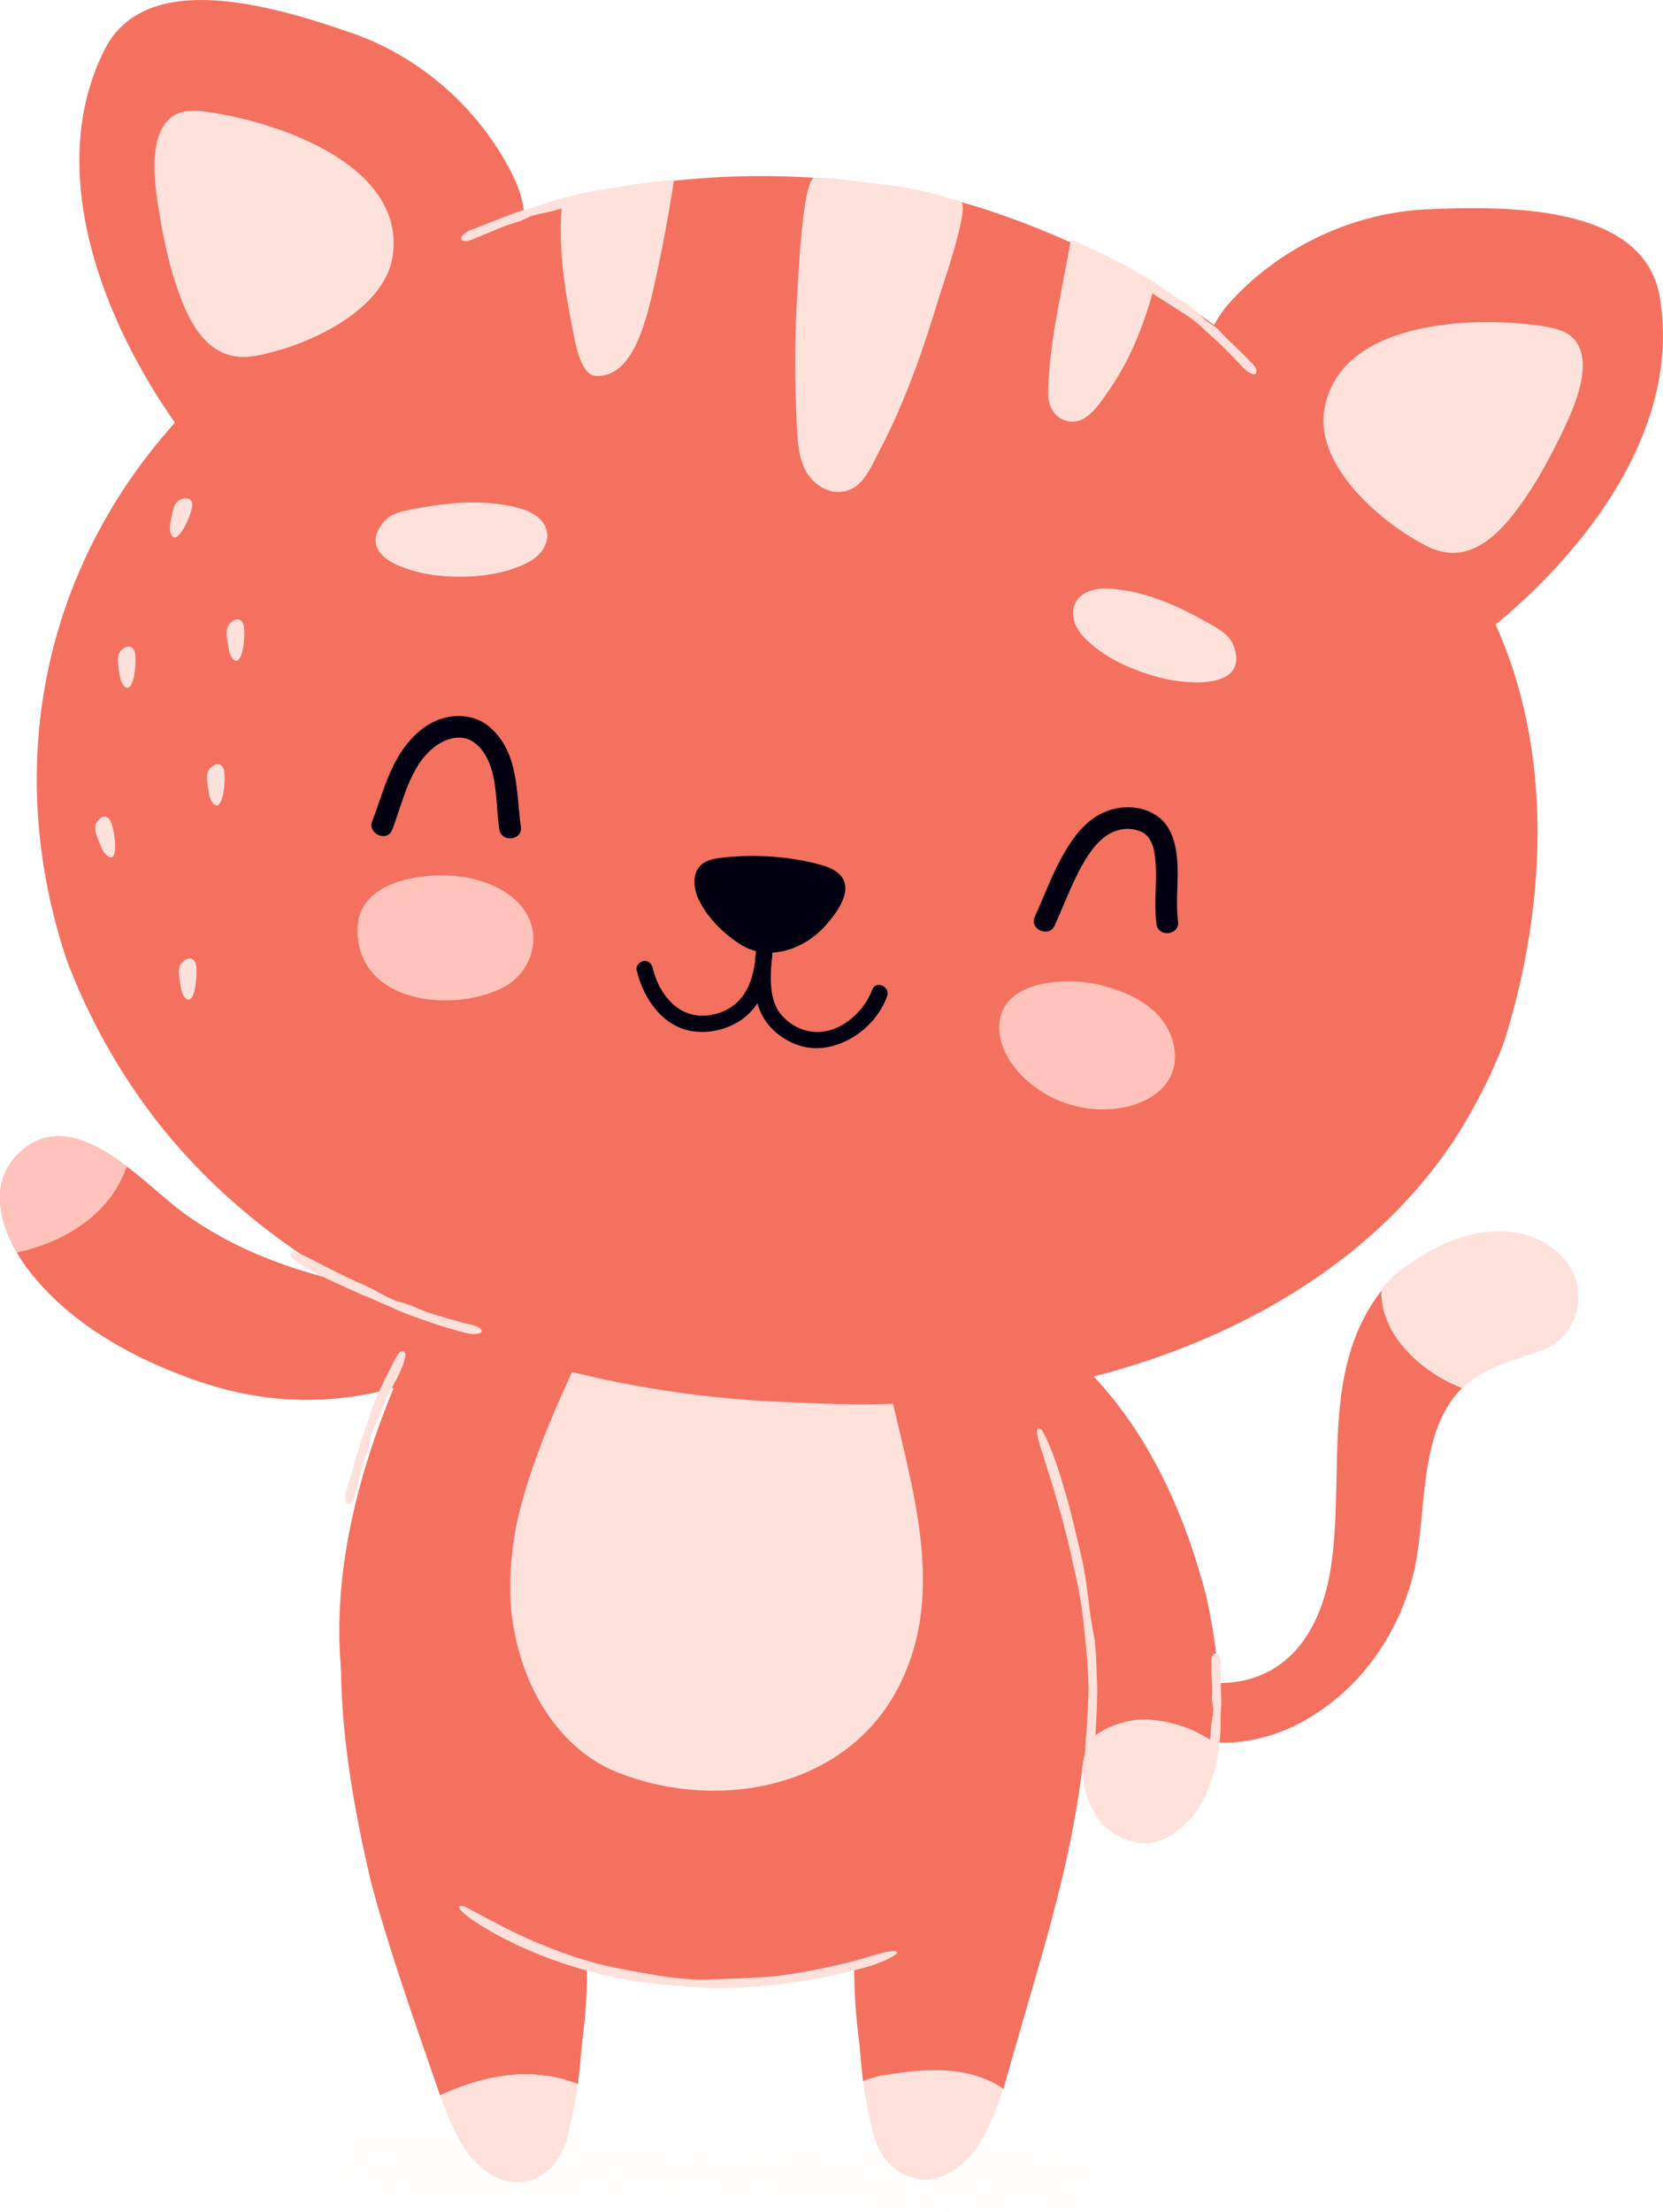<svg width="173" height="230" viewBox="0 0 173 230" fill="none" xmlns="http://www.w3.org/2000/svg">
<g opacity="0.18">
<path opacity="0.18" d="M49.249 229.147C49.057 229.136 48.866 229.112 48.677 229.076C48.283 229.01 47.729 228.896 46.984 228.729C45.609 228.421 43.767 227.968 41.985 227.531L41.548 227.424C41.788 227.529 41.819 227.589 41.863 227.675C41.887 227.722 41.9 227.774 41.901 227.827C41.902 227.88 41.891 227.932 41.868 227.98C41.817 228.074 41.734 228.146 41.633 228.182C41.532 228.218 41.422 228.216 41.323 228.175C41.267 228.155 41.217 228.124 41.174 228.083C40.824 227.923 39.194 227.435 37.989 227.07C34.513 226.026 34.491 225.98 34.379 225.764C34.355 225.717 34.342 225.665 34.341 225.612C34.34 225.559 34.351 225.506 34.374 225.458C34.538 225.112 35.01 225.191 35.511 225.273C35.905 225.339 36.459 225.453 37.205 225.62C38.578 225.928 40.421 226.381 42.203 226.818C42.673 226.933 43.162 227.054 43.654 227.173L42.158 226.726C35.638 224.783 34.936 224.505 34.768 224.177C34.742 224.128 34.728 224.074 34.727 224.018C34.726 223.963 34.738 223.908 34.762 223.858C34.928 223.506 35.392 223.565 36.138 223.704C36.664 223.802 37.404 223.968 38.401 224.212C40.241 224.663 42.71 225.318 45.098 225.953C46.504 226.323 48.032 226.732 49.448 227.098C48.142 226.699 46.741 226.279 45.447 225.895C37.293 223.454 36.159 223.033 35.963 222.656C35.936 222.607 35.922 222.551 35.92 222.495C35.919 222.439 35.931 222.383 35.955 222.332C36.134 221.955 36.652 222.04 37.484 222.226C38.02 222.346 38.75 222.535 39.713 222.803C38.837 222.467 38.778 222.352 38.713 222.225C38.687 222.175 38.672 222.12 38.671 222.063C38.669 222.007 38.681 221.951 38.706 221.9C38.885 221.522 39.4 221.61 40.228 221.8C40.685 221.906 41.284 222.063 42.047 222.279C41.992 222.235 41.948 222.18 41.919 222.116C41.893 222.066 41.878 222.01 41.877 221.954C41.876 221.897 41.888 221.841 41.912 221.79C42.089 221.414 42.623 221.493 43.481 221.666C44.111 221.793 45 222.007 46.198 222.319C48.413 222.896 51.383 223.733 54.256 224.54C55.941 225.015 57.77 225.531 59.468 225.998C58.539 225.72 57.596 225.436 56.703 225.17C54.498 224.512 52.218 223.831 50.512 223.287C47.509 222.33 47.422 222.161 47.323 221.966C47.296 221.916 47.281 221.861 47.28 221.804C47.278 221.747 47.29 221.691 47.315 221.64C47.492 221.27 48.025 221.342 48.882 221.511C49.513 221.635 50.402 221.843 51.601 222.148C53.815 222.714 56.788 223.536 59.662 224.328C61.588 224.86 63.7 225.438 65.591 225.948C64.523 225.623 63.414 225.29 62.376 224.979C54.361 222.573 53.441 222.22 53.256 221.859C53.23 221.809 53.215 221.754 53.214 221.698C53.213 221.642 53.225 221.586 53.249 221.536C53.429 221.156 53.976 221.238 54.857 221.418C55.507 221.551 56.429 221.775 57.668 222.101C59.959 222.704 63.034 223.582 66.007 224.427L67.628 224.889C64.437 223.911 63.994 223.693 63.864 223.439C63.838 223.39 63.824 223.336 63.823 223.28C63.821 223.225 63.833 223.17 63.857 223.12C64.031 222.75 64.544 222.825 65.367 222.991C65.964 223.113 66.806 223.316 67.94 223.613C70.034 224.162 72.845 224.958 75.562 225.728L75.629 225.747C72.615 224.816 72.184 224.6 72.058 224.353C72.032 224.304 72.018 224.25 72.016 224.195C72.015 224.139 72.027 224.084 72.051 224.034C72.224 223.664 72.724 223.74 73.526 223.902C74.103 224.018 74.919 224.215 76.013 224.5C78.037 225.028 80.75 225.795 83.379 226.536L84.569 226.871C78.329 224.992 77.569 224.683 77.403 224.358C77.376 224.309 77.362 224.254 77.361 224.199C77.359 224.143 77.371 224.088 77.395 224.038C77.568 223.672 78.059 223.744 78.848 223.906C79.412 224.023 80.205 224.216 81.274 224.5C83.009 224.962 85.268 225.599 87.525 226.245C82.045 224.585 81.326 224.278 81.163 223.961C81.137 223.911 81.123 223.856 81.122 223.8C81.121 223.744 81.132 223.689 81.157 223.638C81.333 223.268 81.871 223.337 82.736 223.501C83.376 223.623 84.278 223.829 85.492 224.13C87.739 224.686 90.754 225.498 93.666 226.283C96.02 226.917 98.65 227.624 100.829 228.18C99.459 227.761 97.95 227.31 96.563 226.897C94.427 226.259 92.21 225.602 90.555 225.072C87.636 224.141 87.551 223.975 87.452 223.782C87.426 223.733 87.411 223.677 87.41 223.621C87.409 223.565 87.421 223.509 87.445 223.458C87.621 223.087 88.151 223.16 89.001 223.327C89.626 223.45 90.507 223.658 91.694 223.961C93.888 224.522 96.831 225.336 99.677 226.124C101.628 226.663 103.764 227.256 105.67 227.764C104.412 227.38 103.078 226.981 101.84 226.61C99.591 225.936 97.265 225.238 95.524 224.683C92.466 223.706 92.38 223.539 92.282 223.346C92.255 223.296 92.241 223.241 92.24 223.185C92.238 223.128 92.25 223.073 92.275 223.022C92.46 222.625 93.044 222.758 93.717 222.913C94.15 223.012 94.719 223.161 95.449 223.367C95.423 223.339 95.401 223.308 95.383 223.274C95.357 223.225 95.343 223.17 95.341 223.114C95.34 223.058 95.352 223.002 95.376 222.951C95.553 222.581 96.092 222.68 96.715 222.8C97.218 222.897 97.923 223.06 98.878 223.299C100.533 223.714 102.717 224.307 104.87 224.892C102.064 224.029 101.692 223.838 101.57 223.596C101.545 223.548 101.531 223.494 101.53 223.439C101.528 223.384 101.54 223.33 101.564 223.28C101.721 222.947 102.165 223.018 102.595 223.087C102.931 223.141 103.403 223.235 104.037 223.373C105.204 223.628 106.769 224.002 108.282 224.363L108.795 224.486C108.783 224.466 108.772 224.446 108.762 224.426C108.738 224.379 108.725 224.327 108.724 224.274C108.723 224.222 108.734 224.17 108.756 224.122C108.807 224.028 108.891 223.956 108.991 223.92C109.092 223.884 109.202 223.887 109.301 223.927C109.352 223.945 109.398 223.973 109.438 224.009C109.731 224.138 110.98 224.514 111.904 224.791C114.662 225.624 114.678 225.652 114.783 225.857C114.807 225.904 114.82 225.956 114.821 226.008C114.822 226.061 114.811 226.113 114.789 226.161C114.632 226.494 114.187 226.422 113.758 226.353C113.422 226.299 112.95 226.205 112.315 226.066C111.157 225.814 109.608 225.444 108.106 225.085L108.385 225.168C114.196 226.903 114.778 227.132 114.936 227.441C114.961 227.489 114.975 227.543 114.976 227.598C114.978 227.653 114.966 227.707 114.943 227.757C114.766 228.133 114.227 228.029 113.604 227.909C113.101 227.816 112.396 227.649 111.44 227.409C109.682 226.969 107.323 226.326 105.041 225.705L102.855 225.112L104.679 225.659C112.613 228.035 113.524 228.386 113.71 228.749C113.736 228.799 113.751 228.854 113.752 228.91C113.753 228.966 113.741 229.021 113.717 229.072C113.531 229.47 112.948 229.336 112.275 229.181C112.056 229.131 111.805 229.069 111.514 228.996C111.577 229.04 111.628 229.101 111.66 229.171C111.686 229.221 111.701 229.276 111.702 229.332C111.703 229.388 111.691 229.444 111.667 229.495C111.491 229.865 110.961 229.793 110.11 229.625C109.485 229.502 108.605 229.295 107.417 228.992C105.224 228.431 102.281 227.616 99.434 226.828C97.558 226.309 95.501 225.74 93.652 225.244C94.707 225.563 95.8 225.891 96.825 226.194C98.961 226.832 101.177 227.49 102.832 228.019C105.751 228.95 105.837 229.117 105.935 229.308C105.962 229.358 105.976 229.414 105.978 229.47C105.979 229.527 105.967 229.583 105.943 229.634C105.766 230.004 105.229 229.935 104.364 229.771C103.724 229.649 102.822 229.443 101.606 229.142C99.36 228.586 96.346 227.774 93.433 226.989C91.151 226.375 88.609 225.693 86.467 225.138C87.726 225.524 89.089 225.931 90.344 226.307C98.178 228.653 99.079 229 99.26 229.361C99.286 229.41 99.301 229.465 99.302 229.521C99.303 229.577 99.291 229.633 99.267 229.684C99.095 230.048 98.603 229.976 97.815 229.814C97.252 229.699 96.458 229.504 95.389 229.222C93.826 228.808 91.838 228.247 89.807 227.667C93.741 228.875 94.307 229.139 94.451 229.413C94.477 229.462 94.491 229.517 94.492 229.572C94.493 229.628 94.481 229.683 94.457 229.734C94.284 230.104 93.785 230.028 92.982 229.866C92.404 229.75 91.589 229.553 90.496 229.268C88.537 228.757 85.93 228.024 83.383 227.305C86.448 228.25 86.883 228.468 87.01 228.716C87.036 228.765 87.05 228.819 87.051 228.875C87.052 228.93 87.04 228.985 87.016 229.035C86.842 229.405 86.329 229.33 85.506 229.163C84.909 229.042 84.068 228.838 82.934 228.542C80.872 228.001 78.114 227.22 75.434 226.462C77.998 227.26 78.384 227.464 78.504 227.698C78.53 227.747 78.545 227.801 78.546 227.857C78.547 227.912 78.535 227.967 78.511 228.017C78.331 228.397 77.784 228.316 76.904 228.136C76.254 228.002 75.331 227.778 74.092 227.452C71.801 226.848 68.727 225.971 65.754 225.127C64.194 224.683 62.516 224.202 60.925 223.759L62.638 224.275C70.653 226.681 71.573 227.032 71.759 227.395C71.785 227.445 71.799 227.5 71.801 227.555C71.802 227.611 71.79 227.667 71.766 227.717C71.589 228.087 71.056 228.016 70.2 227.848C69.568 227.724 68.678 227.515 67.48 227.209C65.266 226.645 62.294 225.821 59.419 225.03C57.376 224.466 55.127 223.844 53.152 223.32C54.401 223.7 55.733 224.097 56.96 224.465C59.166 225.123 61.447 225.804 63.152 226.348C66.156 227.305 66.242 227.474 66.341 227.669C66.368 227.719 66.382 227.775 66.384 227.831C66.385 227.888 66.373 227.944 66.349 227.995C66.171 228.371 65.637 228.292 64.78 228.119C64.149 227.991 63.26 227.778 62.062 227.466C59.848 226.889 56.878 226.051 54.005 225.245C52.185 224.732 50.197 224.171 48.388 223.671C49.588 224.036 50.843 224.412 52.011 224.762C54.327 225.455 56.722 226.172 58.512 226.744C61.658 227.748 61.746 227.919 61.847 228.117C61.874 228.167 61.888 228.222 61.889 228.279C61.891 228.336 61.879 228.392 61.854 228.443C61.675 228.821 61.16 228.733 60.332 228.543C59.997 228.465 59.583 228.358 59.084 228.224C59.18 228.272 59.256 228.351 59.301 228.447C59.328 228.497 59.342 228.553 59.343 228.609C59.345 228.665 59.333 228.721 59.308 228.772C59.13 229.15 58.612 229.064 57.78 228.878C57.178 228.744 56.329 228.521 55.185 228.197L54.642 228.041C55.001 228.205 55.134 228.319 55.19 228.426C55.217 228.476 55.231 228.531 55.233 228.587C55.234 228.644 55.222 228.699 55.197 228.75C55.031 229.103 54.567 229.043 53.821 228.905C53.295 228.806 52.555 228.64 51.558 228.397C49.718 227.946 47.25 227.286 44.862 226.656C43.965 226.418 43.019 226.167 42.085 225.921L42.417 226.02C48.937 227.968 49.639 228.241 49.806 228.57C49.832 228.618 49.846 228.673 49.847 228.728C49.849 228.783 49.837 228.838 49.813 228.888C49.717 229.1 49.508 229.154 49.249 229.147ZM109.548 224.339C109.542 224.364 109.534 224.39 109.523 224.414C109.535 224.389 109.544 224.364 109.549 224.338L109.548 224.339Z" fill="#EFD5B9"/>
</g>
<path d="M152.542 143.919C152.169 143.628 151.823 143.304 151.51 142.951C151.182 142.592 150.866 142.206 150.545 141.822C148.688 139.168 147.44 136.214 146.712 133.03C146.613 132.543 146.526 132.054 146.449 131.562L146.441 131.568C145.977 131.908 145.523 132.267 145.08 132.646C136.936 141.034 140.033 152.681 138.444 163.024C137.353 170.119 133.397 175.574 125.563 174.987C124.836 174.933 124.112 174.833 123.396 174.69C121.96 174.4 120.556 173.972 119.203 173.411C117.986 173.05 116.808 172.571 115.686 171.979C114.237 171.44 112.802 170.86 111.384 170.28C109.966 169.7 108.565 169.118 107.182 168.575C106.703 169.136 106.292 169.752 105.959 170.41C106.446 171.764 107.142 173.155 108.439 173.867C109.925 174.716 111.45 175.562 113.014 176.365C114.056 176.912 115.127 177.455 116.223 177.961C117.319 178.467 118.438 178.938 119.579 179.349C125.419 182.246 131.123 181.554 135.926 178.794C136.732 178.329 137.508 177.813 138.248 177.25C142.563 173.978 145.535 169.264 146.933 164.073C148.63 157.803 147.18 148.635 152.542 143.919Z" fill="#F47160"/>
<path d="M143.709 134.096C143.753 134.016 143.796 133.938 143.84 133.858C144.633 133.015 145.504 132.248 146.441 131.568C146.905 131.227 147.379 130.908 147.865 130.612C148.35 130.315 148.846 130.041 149.351 129.791C153.531 127.507 159.301 127.04 162.735 130.927C165.544 134.192 164.139 139.479 159.816 140.594C159.273 140.821 158.714 141.02 158.165 141.205C157.616 141.39 157.077 141.558 156.57 141.726C156.034 141.944 155.507 142.176 154.999 142.431C153.787 142.951 152.869 143.611 152.181 144.374C147.966 142.809 143.483 138.784 143.709 134.096Z" fill="#FFE1DC"/>
<path d="M60.12 216.718C60.167 216.378 60.206 216.053 60.236 215.755C60.335 214.772 60.433 213.763 60.521 212.737C61.096 208.167 61.415 203.439 60.42 198.999C60.092 197.508 59.598 196.057 58.947 194.675C58.07 192.893 57.306 191.059 56.661 189.182C56.02 187.735 55.472 186.25 55.02 184.734C51.627 173.994 51.159 159.224 39.144 154.248C33.37 167.153 35.398 181.924 38.508 195.344C38.986 197.216 39.508 199.054 40.077 200.858C40.662 202.801 41.284 204.732 41.923 206.636C42.556 208.559 43.196 210.439 43.846 212.314C44.496 214.189 45.137 216.032 45.782 217.884C46.921 217.364 48.093 216.92 49.29 216.553C52.82 215.488 56.426 215.304 60.12 216.718Z" fill="#F47160"/>
<path d="M45.782 217.885L45.794 217.925C46.006 218.546 46.234 219.156 46.478 219.756C46.722 220.356 46.986 220.945 47.269 221.525C48.663 224.68 51.939 228.101 55.684 226.546C57.869 225.613 58.962 223.281 59.256 221.17C59.422 220.485 59.567 219.787 59.721 219.089C59.892 218.245 60.024 217.441 60.12 216.719C55.193 214.834 50.426 215.79 45.782 217.885Z" fill="#FFE1DC"/>
<path d="M89.777 216.409C89.877 217.207 90.022 218.122 90.217 219.093C90.372 219.791 90.517 220.488 90.681 221.166C91.106 223.44 92.353 225.617 94.695 226.394C98.284 227.483 101.25 224.529 102.668 221.529C102.952 220.949 103.215 220.36 103.459 219.76C103.702 219.16 103.93 218.55 104.143 217.929C104.29 217.404 104.44 216.877 104.591 216.351C99.722 215.203 94.406 214.669 89.777 216.409Z" fill="#FFE1DC"/>
<path d="M113.115 177.301C113.126 175.495 113.089 173.722 113.006 171.982C112.978 171.413 112.944 170.845 112.904 170.279C112.768 168.403 112.616 166.485 112.264 164.639C111.934 162.855 111.504 161.092 110.975 159.356C109.857 159.375 108.747 159.563 107.685 159.912C106.496 160.627 105.407 161.493 104.443 162.488C103.344 163.733 102.357 165.071 101.493 166.489C99.187 170.162 97.838 174.214 96.638 178.339C96.237 179.715 95.854 181.098 95.456 182.478C94.71 185.253 93.78 187.976 92.67 190.627C92.162 191.83 91.655 193.047 91.183 194.275C89.77 197.961 88.676 201.771 88.88 205.817C88.894 206.971 88.956 208.13 89.052 209.284C89.148 210.438 89.275 211.591 89.419 212.734C89.507 213.761 89.605 214.77 89.704 215.752C89.724 215.959 89.75 216.179 89.778 216.406C90.356 216.19 90.945 216.007 91.543 215.858L92.51 215.708C92.836 215.658 93.165 215.61 93.497 215.563C97.015 215.074 100.939 215.023 104.034 216.985C104.152 217.06 104.27 217.136 104.389 217.209C105.517 213.201 106.687 209.21 107.844 205.21C109.002 201.209 110.091 197.213 110.987 193.158C111.851 189.257 112.487 185.31 112.889 181.335C113.029 179.829 113.11 178.466 113.115 177.301Z" fill="#F47160"/>
<path d="M116.089 179.19C115.138 179.282 114.202 179.592 113.582 180.525C112.08 183.11 112.489 186.17 113.912 188.639C114.116 188.991 114.339 189.331 114.582 189.657C116.39 191.407 119.04 192.341 121.362 191.118C121.59 190.996 121.811 190.862 122.024 190.717C122.237 190.573 122.441 190.419 122.638 190.254C122.982 189.966 123.317 189.654 123.648 189.329C124.553 188.324 125.268 187.164 125.757 185.905C126.023 185.208 126.238 184.494 126.401 183.767C126.571 183.011 126.699 182.247 126.785 181.478C126.02 180.938 125.212 180.462 124.37 180.053C122.944 179.405 121.421 178.996 119.861 178.842C119.557 178.814 119.253 178.799 118.952 178.797C118.608 178.727 118.241 178.809 117.876 178.895C117.511 178.981 117.147 179.071 116.81 179.019C116.568 179.071 116.328 179.128 116.089 179.19Z" fill="#FFE1DC"/>
<path d="M126.776 181.479C127.229 177.507 126.74 173.139 126.194 169.686C125.991 168.404 125.744 167.127 125.451 165.856C122.943 156.269 118.572 146.941 110.77 140.256C109.054 138.857 104.529 137.768 104.685 139.479C105.373 146.142 108.662 152.244 111.118 158.627C111.47 159.539 111.804 160.457 112.11 161.382C113.504 165.762 113.652 170.375 113.568 174.937C113.56 175.352 113.55 175.77 113.54 176.18C113.423 177.726 113.423 179.281 113.423 180.835C115.295 179.281 117.788 178.659 120.079 178.79C120.452 178.808 120.824 178.846 121.193 178.905C122.315 179.076 123.392 179.466 124.361 180.054C125.204 180.462 126.012 180.939 126.776 181.479V181.479Z" fill="#F47160"/>
<path d="M50.194 124.15C49.823 125.611 49.408 127.072 48.919 128.517C38.207 146.787 28.689 171.041 41.334 190.99C42.696 193.035 44.302 194.909 46.115 196.57C48.067 198.352 50.224 199.896 52.541 201.171C54.73 202.382 57.06 203.324 59.478 203.975C63.014 205.047 66.659 205.725 70.345 205.994C77.775 206.56 85.391 205.609 92.132 203.382C94.28 202.676 96.356 201.77 98.334 200.675C102.269 198.481 105.764 195.492 108.55 191.568C116.074 181.033 114.66 167.806 111.235 156.142C109.605 150.63 107.251 145.314 104.441 140.107C101.632 134.9 98.369 129.802 94.922 124.729C93.454 122.563 91.398 121.305 89.099 120.648C87.938 120.311 86.733 120.147 85.523 120.164C82.272 120.125 79.062 120.424 75.864 120.842C74.265 121.051 72.67 121.29 71.074 121.529C66.256 122.154 61.439 123.09 56.634 123.01C54.589 123.273 52.446 123.641 50.194 124.15Z" fill="#F47160"/>
<path d="M60.176 141.225C57.602 146.786 55.105 152.383 53.782 158.279C53.48 159.749 53.272 161.237 53.157 162.734C53.046 164.241 53.048 165.754 53.162 167.261C53.297 168.693 53.555 170.111 53.932 171.499C55.373 176.948 58.806 182.079 64.112 184.256C74.098 188.298 87.207 186.277 92.98 176.326C98.91 166.065 94.697 154.404 92.423 143.829C92.107 142.457 91.805 141.084 91.494 139.716C89.95 132.875 88.239 126.159 83.817 120.2C80.852 116.313 75.39 116.468 70.865 117.09C67.429 117.712 63.999 119.111 62.599 122.376C61.038 126.263 63.063 130.15 62.599 134.192C62.443 134.814 62.287 135.591 62.122 136.195C61.583 137.811 60.924 139.483 60.176 141.225Z" fill="#FFE1DC"/>
<path d="M107.891 148.722C107.916 148.582 107.983 148.51 108.127 148.552C108.283 148.599 108.436 148.779 108.544 148.983C109.561 150.881 110.269 153.313 110.882 155.41C111.475 157.428 111.925 159.501 112.421 161.542C112.911 163.553 113.149 165.676 113.398 167.733C113.433 168.024 113.483 168.313 113.534 168.603C113.585 168.893 113.634 169.184 113.689 169.475C113.744 169.765 113.8 170.057 113.843 170.348C113.887 170.64 113.921 170.934 113.945 171.228C113.965 171.468 113.984 171.709 114.003 171.949C114.021 172.31 114.038 172.672 114.055 173.036C114.071 173.398 114.088 173.759 114.087 174.125L114.135 175.155L114.15 175.477L114.144 175.797L114.13 176.439L114.101 177.72C114.062 178.57 114.015 179.417 113.965 180.264C113.956 180.414 113.946 180.566 113.937 180.719C113.812 181.946 113.901 183.223 113.507 184.352C113.422 184.616 113.136 184.75 113.055 184.475C112.683 183.174 112.934 181.533 113.02 180.136C113.071 179.279 113.13 178.42 113.172 177.564L113.216 176.283L113.238 175.643C113.244 175.536 113.244 175.43 113.238 175.323L113.226 175.005L113.185 173.977C113.172 173.635 113.14 173.289 113.118 172.944C113.096 172.6 113.071 172.256 113.038 171.912L112.935 170.881L112.882 170.335L112.823 169.79C112.785 169.426 112.749 169.061 112.712 168.697C112.675 168.332 112.631 167.968 112.579 167.606C112.534 167.243 112.486 166.879 112.422 166.518C112.329 166.003 112.251 165.486 112.144 164.975C112.036 164.463 111.932 163.951 111.814 163.442C111.698 162.962 111.593 162.488 111.492 162.012C111.39 161.537 111.276 161.065 111.167 160.583C110.685 158.535 110.108 156.511 109.496 154.495L109.207 153.542L108.909 152.592C108.711 151.961 108.513 151.328 108.312 150.69C108.223 150.372 107.804 149.183 107.891 148.722Z" fill="#FFE1DC"/>
<path d="M47.812 198.482C47.719 198.333 47.729 198.226 47.889 198.195C48.067 198.16 48.347 198.254 48.608 198.39C49.214 198.705 49.839 199.043 50.478 199.386C51.117 199.728 51.778 200.057 52.428 200.404C53.755 201.073 55.106 201.711 56.393 202.232C58.865 203.231 61.427 204.106 64.048 204.629C65.335 204.89 66.648 205.133 67.962 205.353C69.275 205.572 70.61 205.729 71.929 205.827C73.42 205.932 74.933 205.768 76.423 205.735C76.73 205.726 77.036 205.723 77.343 205.71L78.721 205.646C79.18 205.614 79.64 205.591 80.099 205.554C80.53 205.503 80.961 205.461 81.391 205.402C83.539 205.11 85.67 204.703 87.773 204.181C87.959 204.139 88.145 204.089 88.336 204.038C89.877 203.696 91.369 203.066 92.864 202.875C93.212 202.828 93.498 203.025 93.201 203.228C92.829 203.476 92.437 203.693 92.029 203.876C91.591 204.067 91.143 204.236 90.687 204.383C90.222 204.525 89.749 204.667 89.278 204.784C88.807 204.9 88.349 205.02 87.901 205.121C85.725 205.65 83.518 206.05 81.294 206.317C79.5 206.531 77.695 206.67 75.885 206.72C73.969 206.773 72.049 206.645 70.14 206.482C68.775 206.371 67.417 206.204 66.061 206.013C64.779 205.828 63.554 205.551 62.293 205.247C60.957 204.904 59.63 204.519 58.322 204.077C57.013 203.636 55.728 203.126 54.466 202.565C52.873 201.854 51.331 201.035 49.851 200.113C49.665 199.996 49.226 199.719 48.799 199.399C48.371 199.08 47.96 198.729 47.812 198.482Z" fill="#FFE1DC"/>
<path d="M156.508 108.224C161.64 91.902 161.796 72.468 151.66 58.059C149.709 55.684 147.18 53.844 145.19 51.623C136.645 41.536 127.171 33.186 115.848 27.362C111.976 25.364 107.966 23.646 103.847 22.221C99.149 20.595 94.147 19.486 88.986 18.873C83.726 18.264 78.42 18.147 73.138 18.526C54.29 19.847 35.278 27.486 21.529 40.535C5.889 55.379 0.193 76.38 6.117 97.185C6.364 98.053 6.631 98.914 6.917 99.77C8.926 105.107 11.634 110.155 14.97 114.785C27.89 132.718 50.41 142.588 73.572 145.18C76.885 145.55 80.207 145.778 83.539 145.864C86.729 146.037 89.982 146.078 93.271 145.965C96.102 145.872 98.975 145.664 101.855 145.327C104.736 144.99 107.627 144.524 110.505 143.91C124.771 140.865 139.069 133.879 148.395 122.459C150.279 120.161 151.935 117.686 153.342 115.071C154.576 112.875 155.635 110.585 156.508 108.224V108.224Z" fill="#F47160"/>
<path d="M61.907 39.075C65.723 39.387 67.134 33.675 67.944 30.177C68.805 26.375 69.529 22.55 70.115 18.702C66.192 19.008 62.308 19.69 58.516 20.738C57.94 25.62 58.807 30.498 59.778 35.304C60.083 36.786 60.706 38.983 61.907 39.075Z" fill="#FFE1DC"/>
<path d="M109.031 40.813C108.975 41.786 109.416 43.062 110.424 43.559C112.746 44.715 114.283 42.133 115.44 40.472C117.762 37.111 119.155 33.326 120.188 29.416C118.914 28.624 117.606 27.882 116.263 27.189C114.681 26.372 113.06 25.621 111.4 24.936C110.496 30.173 109.17 35.349 109.031 40.813Z" fill="#FFE1DC"/>
<path d="M82.793 33.622C82.67 37.254 82.719 40.894 82.906 44.523C82.977 45.887 83.074 47.281 83.608 48.538C84.251 50.049 85.818 51.334 87.539 51.145C89.794 50.898 90.629 48.489 91.544 46.752C94.204 41.703 96.026 36.388 97.674 30.949C97.941 30.068 100.966 21.397 99.95 21.007C99.847 20.968 99.587 20.915 99.485 20.88C96.572 19.785 93.433 19.341 90.212 18.985C88.418 18.786 86.596 18.46 84.748 18.485C83.495 18.502 83.028 29.192 82.955 30.349C82.884 31.44 82.83 32.531 82.793 33.622Z" fill="#FFE1DC"/>
<path d="M151.124 67.444C152.165 67.41 152.993 66.989 153.799 66.364C164.837 57.886 175.074 44.486 172.637 30.764C170.946 21.276 156.863 21.364 148.018 21.788C140.454 22.251 132.992 25.799 127.805 31.597C124.447 35.484 123.664 41.709 127.594 45.544C134.29 51.602 141.005 57.019 146.953 63.626C148.315 64.921 149.706 66.194 151.124 67.444Z" fill="#F47160"/>
<path d="M151.331 57.486C153.668 57.406 155.632 55.724 157.276 53.672C159.18 51.301 160.746 48.563 162.084 45.846C163.338 43.3 165.985 38.072 163.849 35.388C163.092 34.432 161.793 34.119 160.586 33.931C153.363 32.804 139.164 33.267 137.746 42.758C136.876 48.578 143.876 54.544 148.536 56.841C149.528 57.322 150.456 57.517 151.331 57.486Z" fill="#FFE1DC"/>
<path d="M20.947 46.445C19.959 46.115 19.287 45.475 18.694 44.647C10.555 33.374 4.597 17.616 10.877 5.164C15.224 -3.443 28.692 0.658 37.044 3.59C44.158 6.191 50.288 11.72 53.592 18.751C55.691 23.438 54.653 29.621 49.784 32.175C41.627 36.069 33.636 39.346 26.039 43.975C24.362 44.829 22.665 45.653 20.947 46.445Z" fill="#F47160"/>
<path d="M23.609 36.846C21.393 36.105 19.995 33.93 19.006 31.494C17.863 28.679 17.148 25.609 16.648 22.623C16.183 19.826 15.146 14.066 17.961 12.095C18.96 11.395 20.295 11.465 21.505 11.632C28.75 12.614 42.218 17.109 40.852 26.606C40.017 32.431 31.592 36.15 26.466 37.021C25.386 37.203 24.445 37.125 23.609 36.846Z" fill="#FFE1DC"/>
<path d="M77.185 98.309C77.136 98.28 77.086 98.251 77.037 98.216C75.738 97.403 74.597 96.364 73.668 95.148C73.368 94.753 73.1 94.336 72.865 93.899C72.176 92.712 71.817 90.784 73.078 89.82C73.595 89.425 74.264 89.295 74.911 89.213C78.261 88.789 82.029 89.018 85.288 89.905C86.019 90.104 86.765 90.368 87.307 90.892C88.936 92.474 87.044 94.906 85.937 96.179C83.836 98.6 80.145 100.04 77.185 98.309Z" fill="#020010"/>
<path d="M13.963 67.632C13.573 66.845 12.691 67.383 12.415 67.901C12.149 68.399 12.293 69.197 12.373 69.729C12.436 70.151 12.512 70.797 12.768 71.162C13.139 71.697 13.439 71.596 13.656 71.189C14.11 70.335 14.216 68.14 13.963 67.632Z" fill="#FFE1DC"/>
<path d="M23.231 79.864C22.837 79.078 21.957 79.621 21.683 80.142C21.421 80.641 21.568 81.438 21.65 81.97C21.715 82.392 21.795 83.037 22.051 83.401C22.428 83.934 22.725 83.832 22.939 83.424C23.39 82.567 23.486 80.373 23.231 79.864Z" fill="#FFE1DC"/>
<path d="M25.281 64.809C24.886 64.023 24.006 64.567 23.732 65.087C23.469 65.586 23.617 66.382 23.699 66.915C23.764 67.336 23.844 67.982 24.101 68.346C24.477 68.88 24.773 68.777 24.989 68.368C25.439 67.516 25.536 65.322 25.281 64.809Z" fill="#FFE1DC"/>
<path d="M19.996 52.408C19.879 51.537 18.87 51.768 18.442 52.17C18.032 52.557 17.911 53.362 17.817 53.889C17.741 54.309 17.607 54.944 17.732 55.369C17.918 55.996 18.228 55.994 18.568 55.677C19.268 55.014 20.073 52.969 19.996 52.408Z" fill="#FFE1DC"/>
<path d="M20.307 100.061C19.913 99.274 19.033 99.817 18.76 100.338C18.497 100.837 18.644 101.634 18.726 102.166C18.791 102.588 18.87 103.233 19.127 103.598C19.505 104.131 19.801 104.028 20.015 103.62C20.466 102.763 20.562 100.569 20.307 100.061Z" fill="#FFE1DC"/>
<path d="M11.383 85.19C10.819 84.514 10.083 85.243 9.939 85.81C9.797 86.356 10.124 87.105 10.324 87.598C10.485 87.994 10.71 88.604 11.043 88.9C11.533 89.334 11.797 89.166 11.913 88.72C12.156 87.785 11.747 85.63 11.383 85.19Z" fill="#FFE1DC"/>
<path d="M78.779 94.711C78.627 98.29 79.226 103.569 75.114 105.218C73.614 105.82 71.863 105.785 70.52 104.826C69.153 103.85 68.282 102.284 67.912 100.669C67.811 100.225 67.459 99.868 66.97 99.929C66.551 99.98 66.123 100.418 66.227 100.868C66.927 103.929 69.123 107.075 72.536 107.289C74.162 107.402 75.779 106.965 77.125 106.05C78.604 105.032 79.463 103.429 79.932 101.733C80.542 99.532 80.365 97.224 80.461 94.967C80.48 94.511 80.239 94.078 79.749 94.003C79.334 93.94 78.801 94.253 78.781 94.712L78.779 94.711Z" fill="#020010"/>
<path d="M78.821 95.255C79.023 98.655 77.609 102.459 79.325 105.651C80.201 107.28 81.996 108.535 83.812 108.89C85.498 109.224 87.219 108.754 88.671 107.898C90.328 106.917 91.602 105.406 92.286 103.611C92.663 102.594 91.114 101.898 90.735 102.92C89.817 105.399 87.161 107.652 84.373 107.27C82.887 107.065 81.308 105.992 80.7 104.611C80.109 103.271 80.143 101.733 80.236 100.3C80.354 98.554 80.607 96.808 80.506 95.054C80.441 93.968 78.753 94.167 78.818 95.253L78.821 95.255Z" fill="#020010"/>
<path d="M120.821 105.965C122.168 107.668 122.717 110.09 121.733 112.009C120.854 113.725 118.963 114.716 117.073 115.123C112.996 116 108.488 114.475 105.796 111.298C104.902 110.246 104.189 108.997 104.002 107.632C103.229 101.961 110.653 101.489 114.46 102.429C116.709 102.984 118.959 103.91 120.52 105.612C120.624 105.725 120.725 105.844 120.821 105.965Z" fill="#FFC3BB"/>
<path d="M40.039 92.265C38.378 93.134 37.19 94.535 37.187 96.694C37.175 104.282 46.939 105.398 52.293 102.709C54.708 101.497 56.069 98.652 55.24 96.046C54.232 92.882 50.379 91.341 47.336 91.092C45.149 90.905 42.196 91.137 40.039 92.265Z" fill="#FFC3BB"/>
<path d="M40.8 86.285C41.926 83.404 42.565 79.807 45.098 77.752C46.256 76.81 47.991 76.234 49.32 77.204C50.516 78.075 51.112 79.602 51.374 80.998C51.697 82.724 51.686 84.49 51.939 86.224C52.147 87.658 54.399 87.403 54.189 85.96C53.664 82.351 54.003 78.363 51.031 75.68C49.395 74.199 46.916 74.131 45.011 75.11C43.224 76.03 41.934 77.653 41.028 79.407C40.048 81.302 39.505 83.38 38.731 85.359C38.203 86.71 40.27 87.637 40.799 86.285H40.8Z" fill="#020010"/>
<path d="M109.719 96.235C110.475 94.587 111.112 92.888 111.907 91.255C112.65 89.725 113.574 88.097 114.812 87.113C115.987 86.179 117.448 85.902 118.796 86.524C118.78 86.517 119.088 86.687 118.955 86.605C118.822 86.523 119.101 86.714 119.09 86.705C119.147 86.751 119.471 87.075 119.334 86.916C119.456 87.057 119.565 87.208 119.662 87.368C119.763 87.531 119.558 87.135 119.695 87.432C119.746 87.544 119.797 87.656 119.842 87.771C119.973 88.076 120.06 88.398 120.098 88.727C120.169 89.165 120.215 89.607 120.235 90.05C120.337 92.029 120.037 94.019 120.302 96.08C120.488 97.518 122.737 97.261 122.552 95.816C122.296 93.816 122.578 92.033 122.494 89.973C122.419 88.115 122.006 85.949 120.345 84.829C118.567 83.626 116.135 83.704 114.308 84.737C112.543 85.732 111.361 87.485 110.415 89.217C109.342 91.179 108.583 93.289 107.653 95.312C107.046 96.636 109.116 97.555 109.722 96.237L109.719 96.235Z" fill="#020010"/>
<path d="M41.497 58.83C39.709 58.053 38.371 56.794 39.474 54.887C40.331 53.406 41.563 53.208 43.204 52.9C46.576 52.265 49.975 51.934 53.362 52.679C54.351 52.897 55.364 53.214 56.099 53.908C57.699 55.417 56.801 57.436 55.142 58.364C52.377 59.911 48.668 60.166 45.576 59.855C44.582 59.755 42.902 59.441 41.497 58.83Z" fill="#FFE1DC"/>
<path d="M125.34 70.927C127.285 70.77 128.963 70.013 128.541 67.851C128.214 66.173 127.111 65.588 125.662 64.765C122.678 63.074 119.572 61.659 116.126 61.269C115.119 61.154 114.059 61.126 113.137 61.547C111.131 62.456 111.322 64.657 112.589 66.071C114.7 68.429 118.123 69.871 121.148 70.578C122.122 70.802 123.813 71.05 125.34 70.927Z" fill="#FFE1DC"/>
<path d="M0.004 124.82C-0.053 123.102 0.456 121.433 1.849 120.044C7.572 114.342 14.859 123.119 19.267 126.27C29.058 133.269 40.093 134.03 51.472 136.529C52.565 136.684 53.501 138.239 52.252 139.016C43.514 145.079 32.903 147.101 23.004 144.351C21.65 143.975 20.315 143.538 18.999 143.038C12.988 140.761 7.006 137.285 3.024 132.131C1.457 130.097 0.091 127.402 0.004 124.82Z" fill="#F47160"/>
<path d="M13.189 121.307C9.51 118.522 5.382 116.525 1.849 120.044C0.456 121.432 -0.054 123.098 0.004 124.82C0.067 126.671 0.786 128.574 1.769 130.254C6.871 129.147 11.534 126.176 13.189 121.307Z" fill="#FFC3BB"/>
<path d="M51.473 136.528C40.095 134.034 29.059 133.271 19.268 126.273C17.58 125.07 15.472 123.034 13.19 121.31C11.533 126.178 6.874 129.15 1.766 130.256C2.145 130.908 2.566 131.533 3.026 132.13C7.006 137.284 12.988 140.76 19.002 143.037C20.315 143.535 21.65 143.973 23.006 144.351C32.905 147.1 43.516 145.079 52.255 139.015C53.5 138.235 52.564 136.681 51.473 136.528Z" fill="#F47160"/>
<path d="M30.228 130.513C30.215 130.463 30.22 130.411 30.241 130.364C30.261 130.317 30.297 130.279 30.343 130.255C30.403 130.219 30.47 130.197 30.54 130.191C30.61 130.185 30.68 130.195 30.745 130.219C31.937 130.624 33.16 131.379 34.295 131.93C35.383 132.46 36.467 133.04 37.601 133.508C38.163 133.745 38.712 134.014 39.245 134.312C39.769 134.612 40.307 134.886 40.859 135.132C41.172 135.266 41.494 135.377 41.824 135.463C42.152 135.555 42.48 135.648 42.795 135.777L43.181 135.934L44.336 136.414C44.522 136.477 44.708 136.542 44.894 136.599C45.822 136.904 46.767 137.171 47.71 137.425L47.963 137.49C48.639 137.72 49.379 137.716 49.971 138.157C50.111 138.249 50.151 138.546 49.979 138.609C49.157 138.912 48.214 138.546 47.42 138.332C46.437 138.064 45.469 137.758 44.507 137.423C43.734 137.153 42.964 136.875 42.196 136.59C41.387 136.276 40.612 135.875 39.807 135.547C39.665 135.487 39.519 135.434 39.378 135.37L38.955 135.179C38.676 135.055 38.398 134.937 38.108 134.824C37.57 134.611 37.063 134.371 36.533 134.129C35.408 133.617 34.265 133.121 33.152 132.549C32.445 132.191 31.759 131.795 31.095 131.362C31.014 131.307 30.817 131.177 30.624 131.024C30.432 130.87 30.264 130.678 30.228 130.513Z" fill="#FFE1DC"/>
<path d="M41.795 140.508C41.844 140.498 41.895 140.501 41.942 140.517C41.989 140.533 42.031 140.562 42.063 140.6C42.107 140.644 42.14 140.696 42.16 140.755C42.18 140.813 42.186 140.875 42.178 140.936C42.092 141.457 41.935 141.963 41.713 142.443C41.605 142.689 41.489 142.931 41.373 143.169L41.011 143.855C40.587 144.705 40.113 145.539 39.797 146.438C39.49 147.32 39.024 148.173 38.683 149.055C38.491 149.552 38.497 150.119 38.326 150.628C38.291 150.732 38.257 150.835 38.222 150.94C38.115 151.248 38.005 151.558 37.891 151.87C37.849 152.019 37.809 152.169 37.767 152.319C37.566 153.067 37.376 153.82 37.168 154.569C37.149 154.635 37.13 154.703 37.111 154.769C36.91 155.3 36.915 155.904 36.461 156.329C36.361 156.43 36.072 156.422 36.013 156.282C35.734 155.6 36.085 154.903 36.261 154.282C36.476 153.52 36.698 152.756 36.921 151.994C37.106 151.38 37.277 150.761 37.456 150.143C37.648 149.489 37.921 148.859 38.14 148.214C38.294 147.751 38.449 147.288 38.588 146.82C38.73 146.385 38.895 145.957 39.081 145.539C39.174 145.311 39.271 145.085 39.373 144.859C39.474 144.633 39.568 144.405 39.675 144.183L39.991 143.512L40.325 142.865C40.603 142.318 40.868 141.766 41.167 141.23C41.242 141.093 41.505 140.575 41.795 140.508Z" fill="#FFE1DC"/>
<path d="M125.9 184.883C125.854 184.896 125.805 184.899 125.757 184.892C125.708 184.885 125.663 184.868 125.622 184.842C125.573 184.819 125.53 184.784 125.496 184.742C125.462 184.699 125.439 184.65 125.427 184.597C125.303 183.807 125.553 182.977 125.663 182.225C125.769 181.506 125.942 180.786 125.954 180.054C125.965 179.339 126.149 178.605 126.206 177.886C126.236 177.479 126.063 177.065 126.068 176.657L126.074 176.405C126.082 176.153 126.092 175.901 126.11 175.647C126.105 175.529 126.1 175.409 126.094 175.29C126.065 174.694 126.025 174.096 126.013 173.496V173.334C126.056 172.897 125.883 172.448 126.208 172.038C126.277 171.946 126.557 171.886 126.652 171.98C127.1 172.425 126.958 173.008 126.967 173.503C126.979 174.114 126.991 174.723 127.003 175.332C127.012 175.824 127.032 176.318 127.048 176.812C127.065 177.338 126.995 177.865 126.981 178.393C126.97 178.77 126.972 179.142 126.981 179.521C126.982 179.874 126.962 180.226 126.921 180.576C126.849 181.332 126.774 182.089 126.642 182.84C126.563 183.314 126.454 183.783 126.316 184.243C126.283 184.358 126.164 184.8 125.9 184.883Z" fill="#FFE1DC"/>
<path d="M64.272 19.657C64.312 19.686 64.344 19.726 64.363 19.772C64.383 19.818 64.39 19.868 64.383 19.918C64.379 19.979 64.36 20.038 64.328 20.09C64.295 20.142 64.25 20.185 64.197 20.216C63.963 20.351 63.718 20.467 63.464 20.561C63.334 20.609 63.202 20.658 63.068 20.695C62.934 20.732 62.802 20.755 62.667 20.782C62.133 20.888 61.605 20.967 61.112 21.072C60.169 21.273 59.199 21.419 58.277 21.72C57.371 22.016 56.39 22.157 55.461 22.408C54.94 22.55 54.461 22.886 53.952 23.04C53.846 23.073 53.74 23.1 53.636 23.133C53.322 23.24 53.007 23.343 52.687 23.438L52.251 23.61L50.07 24.516L49.875 24.596C49.325 24.765 48.853 25.145 48.228 25.058C48.085 25.044 47.907 24.817 47.985 24.681C48.356 24.033 49.133 23.871 49.742 23.626C50.491 23.324 51.242 23.03 51.997 22.742C52.307 22.628 52.613 22.511 52.916 22.391L53.374 22.206L53.838 22.045C54.488 21.82 55.168 21.675 55.828 21.464C56.299 21.315 56.765 21.154 57.231 20.987C57.67 20.826 58.111 20.715 58.563 20.596C59.527 20.343 60.497 20.095 61.481 19.908C61.79 19.847 62.105 19.797 62.41 19.752L62.874 19.693C63.026 19.67 63.171 19.637 63.319 19.612C63.468 19.587 64.027 19.476 64.272 19.657Z" fill="#FFE1DC"/>
<path d="M117.427 28.658C117.418 28.609 117.421 28.559 117.438 28.513C117.454 28.466 117.482 28.424 117.52 28.392C117.564 28.35 117.618 28.318 117.677 28.301C117.736 28.283 117.798 28.279 117.859 28.29C118.88 28.476 119.85 29.187 120.666 29.748C121.069 30.019 121.456 30.29 121.847 30.563C122.238 30.836 122.646 31.103 123.063 31.341C123.899 31.845 124.592 32.558 125.299 33.202C125.699 33.563 126.228 33.796 126.617 34.17C126.698 34.245 126.778 34.323 126.856 34.402C127.092 34.636 127.321 34.876 127.543 35.124L127.883 35.447C128.451 35.983 129.012 36.521 129.555 37.074L129.7 37.223C130.057 37.662 130.579 37.955 130.722 38.555C130.759 38.691 130.611 38.939 130.458 38.919C129.728 38.826 129.299 38.172 128.852 37.716C128.303 37.15 127.754 36.589 127.197 36.037C126.747 35.593 126.284 35.163 125.804 34.751C125.301 34.314 124.841 33.825 124.318 33.416C123.946 33.123 123.557 32.851 123.154 32.603C122.968 32.483 122.782 32.371 122.601 32.248C122.42 32.124 122.23 32.007 122.039 31.884L120.806 31.105C120.387 30.846 119.995 30.58 119.594 30.31C119.091 29.97 118.591 29.646 118.09 29.317C117.975 29.23 117.484 28.947 117.427 28.658Z" fill="#FFE1DC"/>
</svg>
